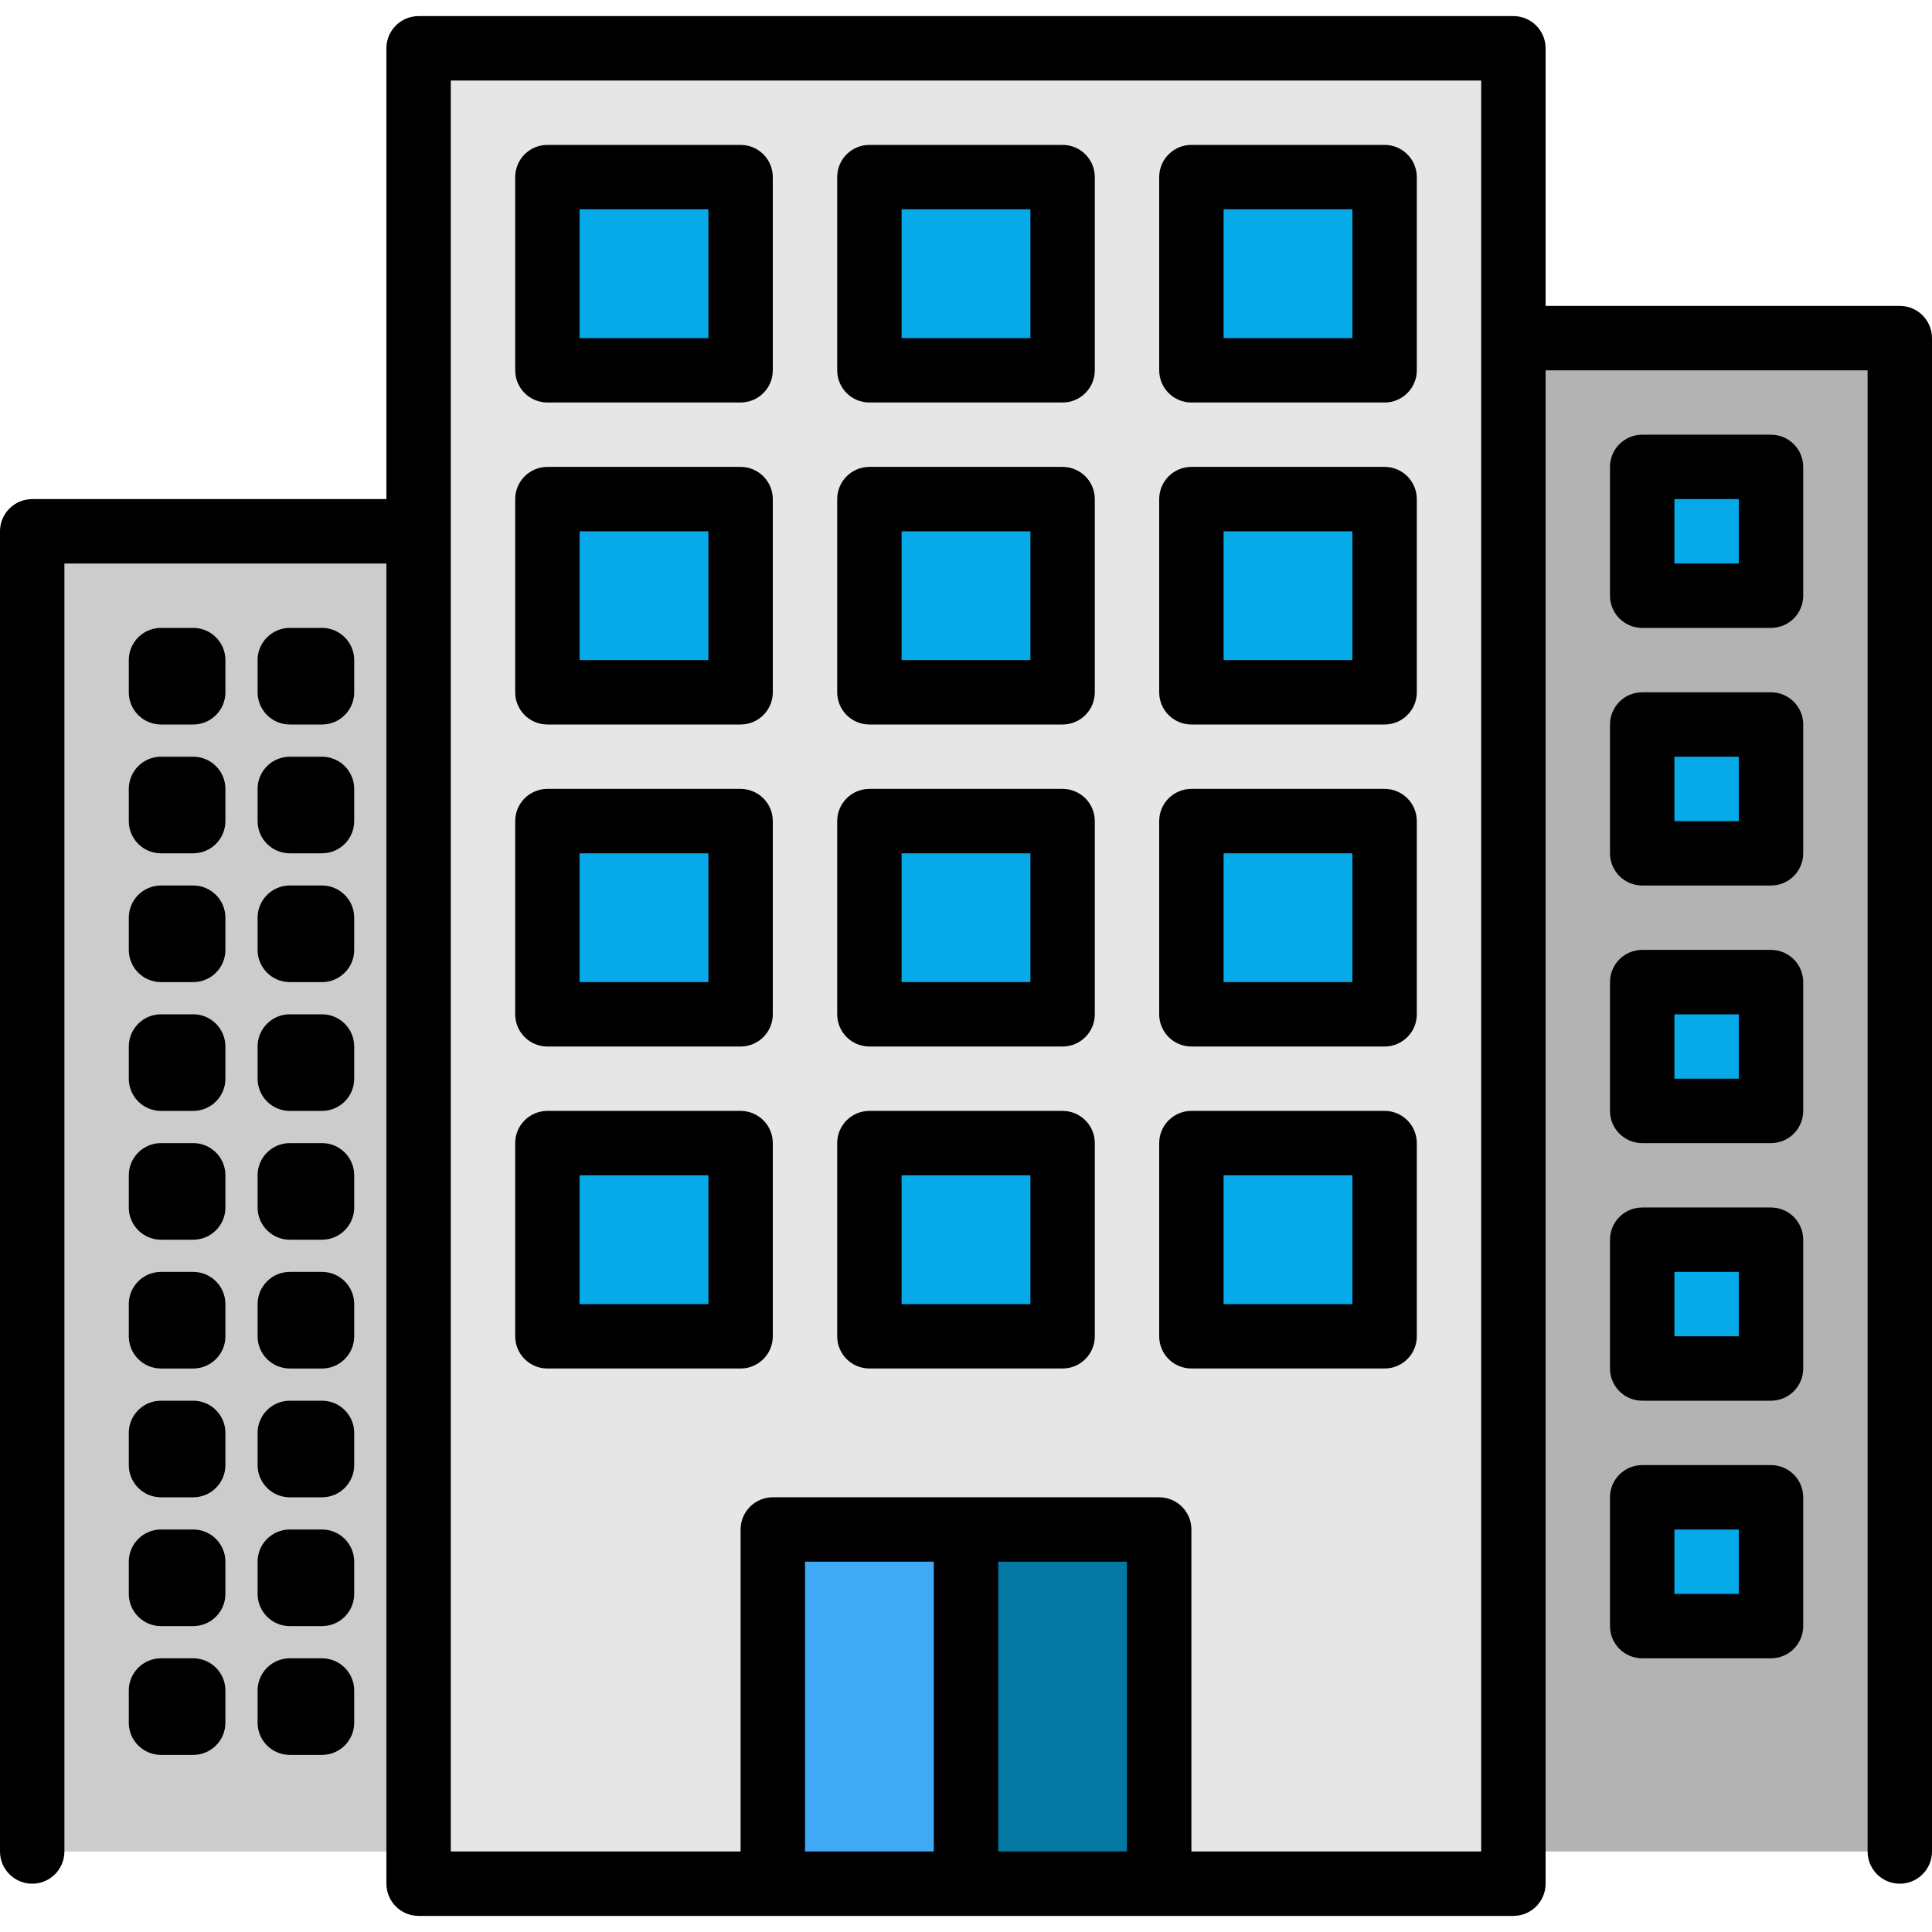 <?xml version="1.0" encoding="iso-8859-1"?>
<!-- Generator: Adobe Illustrator 19.0.0, SVG Export Plug-In . SVG Version: 6.00 Build 0)  -->
<svg version="1.1" id="Capa_1" xmlns="http://www.w3.org/2000/svg" xmlns:xlink="http://www.w3.org/1999/xlink" x="0px" y="0px"
	 viewBox="0 0 480 480" style="enable-background:new 0 0 480 480;" xml:space="preserve">
<path style="fill:#E6E6E6;" d="M104,12h272v456H104V12z"/>
<path style="fill:#B3B3B3;" d="M376,84h96v376h-96V84z"/>
<path style="fill:#CCCCCC;" d="M8,132h96v328H8V132z"/>
<path style="fill:#3FA9F5;" d="M192,380h96v88h-96V380z"/>
<g>
	<path style="fill:#06AAE9;" d="M136,44h48v48h-48V44z"/>
	<path style="fill:#06AAE9;" d="M216,44h48v48h-48V44z"/>
	<path style="fill:#06AAE9;" d="M296,44h48v48h-48V44z"/>
	<path style="fill:#06AAE9;" d="M136,124h48v48h-48V124z"/>
	<path style="fill:#06AAE9;" d="M216,124h48v48h-48V124z"/>
	<path style="fill:#06AAE9;" d="M296,124h48v48h-48V124z"/>
	<path style="fill:#06AAE9;" d="M136,204h48v48h-48V204z"/>
	<path style="fill:#06AAE9;" d="M216,204h48v48h-48V204z"/>
	<path style="fill:#06AAE9;" d="M296,204h48v48h-48V204z"/>
	<path style="fill:#06AAE9;" d="M136,284h48v48h-48V284z"/>
	<path style="fill:#06AAE9;" d="M216,284h48v48h-48V284z"/>
	<path style="fill:#06AAE9;" d="M296,284h48v48h-48V284z"/>
	<path style="fill:#06AAE9;" d="M408,116h32v32h-32V116z"/>
	<path style="fill:#06AAE9;" d="M408,180h32v32h-32V180z"/>
	<path style="fill:#06AAE9;" d="M408,244h32v32h-32V244z"/>
	<path style="fill:#06AAE9;" d="M408,308h32v32h-32V308z"/>
	<path style="fill:#06AAE9;" d="M408,372h32v32h-32V372z"/>
</g>
<path style="fill:#0378A3;" d="M240,380h48v88h-48V380z"/>
<path d="M472,76h-88V12c0-4.418-3.582-8-8-8H104c-4.418,0-8,3.582-8,8v112H8c-4.418,0-8,3.582-8,8v328c0,4.418,3.582,8,8,8
	s8-3.582,8-8V140h80v328c0,4.418,3.582,8,8,8h272c4.418,0,8-3.582,8-8V92h80v368c0,4.418,3.582,8,8,8s8-3.582,8-8V84
	C480,79.582,476.418,76,472,76z M232,460h-32v-72h32V460z M280,460h-32v-72h32V460z M368,460h-72v-80c0-4.418-3.582-8-8-8h-96
	c-4.418,0-8,3.582-8,8v80h-72V20h256V460z"/>
<path d="M136,100h48c4.418,0,8-3.582,8-8V44c0-4.418-3.582-8-8-8h-48c-4.418,0-8,3.582-8,8v48C128,96.418,131.582,100,136,100z
	 M144,52h32v32h-32V52z"/>
<path d="M216,100h48c4.418,0,8-3.582,8-8V44c0-4.418-3.582-8-8-8h-48c-4.418,0-8,3.582-8,8v48C208,96.418,211.582,100,216,100z
	 M224,52h32v32h-32V52z"/>
<path d="M296,100h48c4.418,0,8-3.582,8-8V44c0-4.418-3.582-8-8-8h-48c-4.418,0-8,3.582-8,8v48C288,96.418,291.582,100,296,100z
	 M304,52h32v32h-32V52z"/>
<path d="M136,180h48c4.418,0,8-3.582,8-8v-48c0-4.418-3.582-8-8-8h-48c-4.418,0-8,3.582-8,8v48C128,176.418,131.582,180,136,180z
	 M144,132h32v32h-32V132z"/>
<path d="M216,180h48c4.418,0,8-3.582,8-8v-48c0-4.418-3.582-8-8-8h-48c-4.418,0-8,3.582-8,8v48C208,176.418,211.582,180,216,180z
	 M224,132h32v32h-32V132z"/>
<path d="M296,180h48c4.418,0,8-3.582,8-8v-48c0-4.418-3.582-8-8-8h-48c-4.418,0-8,3.582-8,8v48C288,176.418,291.582,180,296,180z
	 M304,132h32v32h-32V132z"/>
<path d="M136,260h48c4.418,0,8-3.582,8-8v-48c0-4.418-3.582-8-8-8h-48c-4.418,0-8,3.582-8,8v48C128,256.418,131.582,260,136,260z
	 M144,212h32v32h-32V212z"/>
<path d="M216,260h48c4.418,0,8-3.582,8-8v-48c0-4.418-3.582-8-8-8h-48c-4.418,0-8,3.582-8,8v48C208,256.418,211.582,260,216,260z
	 M224,212h32v32h-32V212z"/>
<path d="M296,260h48c4.418,0,8-3.582,8-8v-48c0-4.418-3.582-8-8-8h-48c-4.418,0-8,3.582-8,8v48C288,256.418,291.582,260,296,260z
	 M304,212h32v32h-32V212z"/>
<path d="M136,340h48c4.418,0,8-3.582,8-8v-48c0-4.418-3.582-8-8-8h-48c-4.418,0-8,3.582-8,8v48C128,336.418,131.582,340,136,340z
	 M144,292h32v32h-32V292z"/>
<path d="M216,340h48c4.418,0,8-3.582,8-8v-48c0-4.418-3.582-8-8-8h-48c-4.418,0-8,3.582-8,8v48C208,336.418,211.582,340,216,340z
	 M224,292h32v32h-32V292z"/>
<path d="M296,340h48c4.418,0,8-3.582,8-8v-48c0-4.418-3.582-8-8-8h-48c-4.418,0-8,3.582-8,8v48C288,336.418,291.582,340,296,340z
	 M304,292h32v32h-32V292z"/>
<path d="M40,156h8c4.418,0,8,3.582,8,8v8c0,4.418-3.582,8-8,8h-8c-4.418,0-8-3.582-8-8v-8C32,159.582,35.582,156,40,156z"/>
<path d="M72,156h8c4.418,0,8,3.582,8,8v8c0,4.418-3.582,8-8,8h-8c-4.418,0-8-3.582-8-8v-8C64,159.582,67.582,156,72,156z"/>
<path d="M40,188h8c4.418,0,8,3.582,8,8v8c0,4.418-3.582,8-8,8h-8c-4.418,0-8-3.582-8-8v-8C32,191.582,35.582,188,40,188z"/>
<path d="M72,188h8c4.418,0,8,3.582,8,8v8c0,4.418-3.582,8-8,8h-8c-4.418,0-8-3.582-8-8v-8C64,191.582,67.582,188,72,188z"/>
<path d="M40,220h8c4.418,0,8,3.582,8,8v8c0,4.418-3.582,8-8,8h-8c-4.418,0-8-3.582-8-8v-8C32,223.582,35.582,220,40,220z"/>
<path d="M72,220h8c4.418,0,8,3.582,8,8v8c0,4.418-3.582,8-8,8h-8c-4.418,0-8-3.582-8-8v-8C64,223.582,67.582,220,72,220z"/>
<path d="M40,252h8c4.418,0,8,3.582,8,8v8c0,4.418-3.582,8-8,8h-8c-4.418,0-8-3.582-8-8v-8C32,255.582,35.582,252,40,252z"/>
<path d="M72,252h8c4.418,0,8,3.582,8,8v8c0,4.418-3.582,8-8,8h-8c-4.418,0-8-3.582-8-8v-8C64,255.582,67.582,252,72,252z"/>
<path d="M40,284h8c4.418,0,8,3.582,8,8v8c0,4.418-3.582,8-8,8h-8c-4.418,0-8-3.582-8-8v-8C32,287.582,35.582,284,40,284z"/>
<path d="M72,284h8c4.418,0,8,3.582,8,8v8c0,4.418-3.582,8-8,8h-8c-4.418,0-8-3.582-8-8v-8C64,287.582,67.582,284,72,284z"/>
<path d="M40,316h8c4.418,0,8,3.582,8,8v8c0,4.418-3.582,8-8,8h-8c-4.418,0-8-3.582-8-8v-8C32,319.582,35.582,316,40,316z"/>
<path d="M72,316h8c4.418,0,8,3.582,8,8v8c0,4.418-3.582,8-8,8h-8c-4.418,0-8-3.582-8-8v-8C64,319.582,67.582,316,72,316z"/>
<path d="M40,348h8c4.418,0,8,3.582,8,8v8c0,4.418-3.582,8-8,8h-8c-4.418,0-8-3.582-8-8v-8C32,351.582,35.582,348,40,348z"/>
<path d="M72,348h8c4.418,0,8,3.582,8,8v8c0,4.418-3.582,8-8,8h-8c-4.418,0-8-3.582-8-8v-8C64,351.582,67.582,348,72,348z"/>
<path d="M40,380h8c4.418,0,8,3.582,8,8v8c0,4.418-3.582,8-8,8h-8c-4.418,0-8-3.582-8-8v-8C32,383.582,35.582,380,40,380z"/>
<path d="M72,380h8c4.418,0,8,3.582,8,8v8c0,4.418-3.582,8-8,8h-8c-4.418,0-8-3.582-8-8v-8C64,383.582,67.582,380,72,380z"/>
<path d="M40,412h8c4.418,0,8,3.582,8,8v8c0,4.418-3.582,8-8,8h-8c-4.418,0-8-3.582-8-8v-8C32,415.582,35.582,412,40,412z"/>
<path d="M72,412h8c4.418,0,8,3.582,8,8v8c0,4.418-3.582,8-8,8h-8c-4.418,0-8-3.582-8-8v-8C64,415.582,67.582,412,72,412z"/>
<path d="M408,156h32c4.418,0,8-3.582,8-8v-32c0-4.418-3.582-8-8-8h-32c-4.418,0-8,3.582-8,8v32C400,152.418,403.582,156,408,156z
	 M416,124h16v16h-16V124z"/>
<path d="M400,212c0,4.418,3.582,8,8,8h32c4.418,0,8-3.582,8-8v-32c0-4.418-3.582-8-8-8h-32c-4.418,0-8,3.582-8,8V212z M416,188h16
	v16h-16V188z"/>
<path d="M400,276c0,4.418,3.582,8,8,8h32c4.418,0,8-3.582,8-8v-32c0-4.418-3.582-8-8-8h-32c-4.418,0-8,3.582-8,8V276z M416,252h16
	v16h-16V252z"/>
<path d="M400,340c0,4.418,3.582,8,8,8h32c4.418,0,8-3.582,8-8v-32c0-4.418-3.582-8-8-8h-32c-4.418,0-8,3.582-8,8V340z M416,316h16
	v16h-16V316z"/>
<path d="M400,404c0,4.418,3.582,8,8,8h32c4.418,0,8-3.582,8-8v-32c0-4.418-3.582-8-8-8h-32c-4.418,0-8,3.582-8,8V404z M416,380h16
	v16h-16V380z"/>
<g>
</g>
<g>
</g>
<g>
</g>
<g>
</g>
<g>
</g>
<g>
</g>
<g>
</g>
<g>
</g>
<g>
</g>
<g>
</g>
<g>
</g>
<g>
</g>
<g>
</g>
<g>
</g>
<g>
</g>
</svg>
